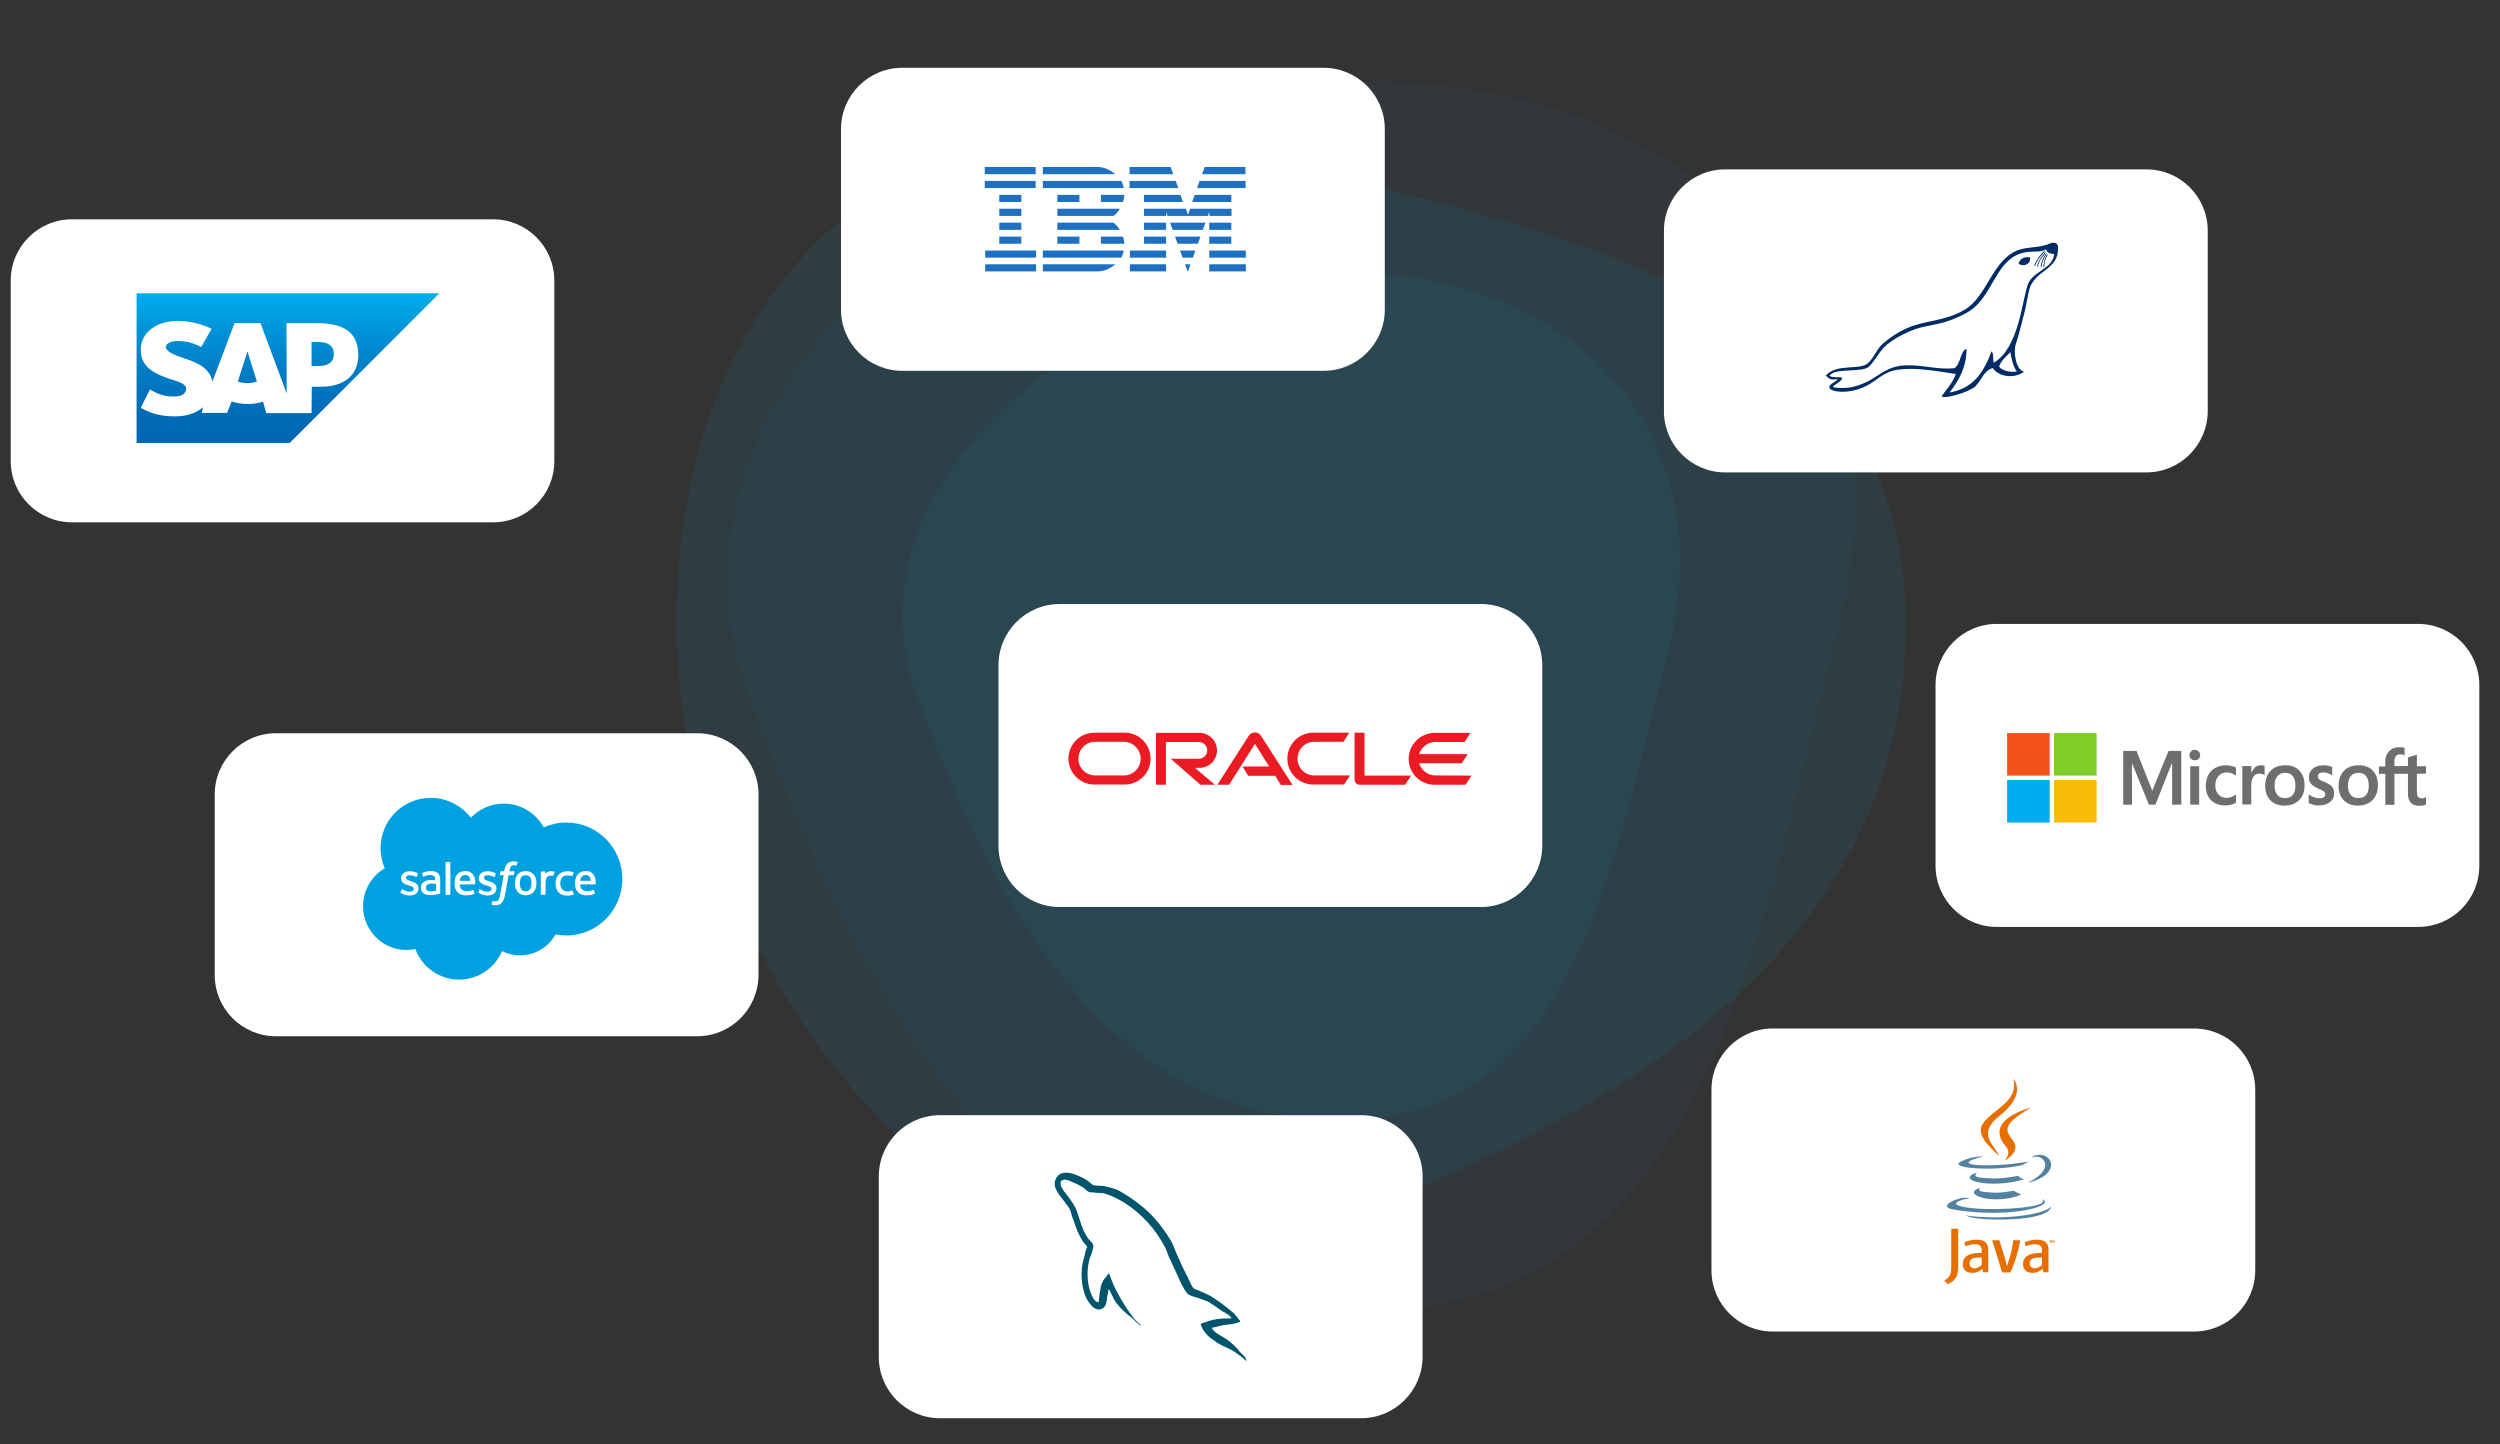 <?xml version="1.0" encoding="utf-8"?>
<!-- Generator: Adobe Illustrator 26.5.0, SVG Export Plug-In . SVG Version: 6.00 Build 0)  -->
<svg version="1.1" id="Capa_1" xmlns="http://www.w3.org/2000/svg" xmlns:xlink="http://www.w3.org/1999/xlink" x="0px" y="0px"
	 viewBox="0 0 1257.4 726.3" style="enable-background:new 0 0 1257.4 726.3;" xml:space="preserve">
<rect x="0" y="0" width="1257.4" height="726.3" fill="#333333" stroke="none"/>
<style type="text/css">
	.st0{opacity:4.000000e-02;fill:#00A7E1;enable-background:new    ;}
	.st1{opacity:8.000000e-02;fill:#00A7E1;enable-background:new    ;}
	.st2{opacity:7.000000e-02;fill:#00A7E1;enable-background:new    ;}
	.st3{fill:#FFFFFF;}
	.st4{fill:#00546B;}
	.st5{fill-rule:evenodd;clip-rule:evenodd;fill:url(#SVGID_1_);}
	.st6{fill-rule:evenodd;clip-rule:evenodd;fill:#FFFFFF;}
	.st7{fill:none;}
	.st8{fill:#00A1E0;}
	.st9{fill:#1F70C1;}
	.st10{fill:#002B64;}
	.st11{fill:#E76F00;}
	.st12{fill:#5382A1;}
	.st13{fill:#EA1B22;}
	.st14{fill:#706D6E;}
	.st15{fill:#F1511B;}
	.st16{fill:#80CC28;}
	.st17{fill:#00ADEF;}
	.st18{fill:#FBBC09;}
	.st19{fill-rule:evenodd;clip-rule:evenodd;fill:url(#SVGID_00000142174972599759517110000012701315274085262486_);}
</style>
<g id="objects">
	<g>
		<path class="st0" d="M685.7,659.3C515,659.3,433.3,504,376.5,350.1C317.5,189.9,515,40.9,685.7,40.9S966.9,156.8,923.4,322
			C882.1,479.1,856.5,659.3,685.7,659.3z"/>
		<path class="st1" d="M958.6,313.7c0,170.8-155.3,252.5-309.2,309.2C489.2,682,340.2,484.5,340.2,313.7S456.1,32.6,621.3,76
			C778.5,117.4,958.6,143,958.6,313.7z"/>
		<path class="st2" d="M674.4,563.3c-117.8,0-174.1-107.1-213.2-213.2c-40.7-110.5,95.4-213.2,213.2-213.2s193.9,79.9,163.9,193.8
			C809.8,439.1,792.2,563.3,674.4,563.3z"/>
	</g>
</g>
<g>
	<path class="st3" d="M248,262.7H36.2c-17,0-30.8-13.8-30.8-30.8v-90.8c0-17,13.8-30.8,30.8-30.8H248c17,0,30.8,13.8,30.8,30.8v90.8
		C278.8,248.9,265.1,262.7,248,262.7z"/>
</g>
<g>
	<path class="st3" d="M350.6,521.2H138.8c-17,0-30.8-13.8-30.8-30.8v-90.8c0-17,13.8-30.8,30.8-30.8h211.9c17,0,30.8,13.8,30.8,30.8
		v90.8C381.4,507.4,367.7,521.2,350.6,521.2z"/>
</g>
<g>
	<path class="st3" d="M665.7,186.5H453.8c-17,0-30.8-13.8-30.8-30.8V64.9c0-17,13.8-30.8,30.8-30.8h211.9c17,0,30.8,13.8,30.8,30.8
		v90.8C696.5,172.7,682.7,186.5,665.7,186.5z"/>
</g>
<g>
	<path class="st3" d="M684.6,713.3H472.8c-17,0-30.8-13.8-30.8-30.8v-90.8c0-17,13.8-30.8,30.8-30.8h211.9c17,0,30.8,13.8,30.8,30.8
		v90.8C715.4,699.5,701.6,713.3,684.6,713.3z"/>
</g>
<g>
	<path class="st3" d="M744.8,456.2H533c-17,0-30.8-13.8-30.8-30.8v-90.8c0-17,13.8-30.8,30.8-30.8h211.9c17,0,30.8,13.8,30.8,30.8
		v90.8C775.6,442.5,761.8,456.2,744.8,456.2z"/>
</g>
<g>
	<path class="st3" d="M1079.5,237.6H867.7c-17,0-30.8-13.8-30.8-30.8v-90.8c0-17,13.8-30.8,30.8-30.8h211.9
		c17,0,30.8,13.8,30.8,30.8v90.8C1110.3,223.9,1096.5,237.6,1079.5,237.6z"/>
</g>
<g>
	<path class="st3" d="M1103.5,669.7H891.6c-17,0-30.8-13.8-30.8-30.8v-90.8c0-17,13.8-30.8,30.8-30.8h211.9
		c17,0,30.8,13.8,30.8,30.8v90.8C1134.3,655.9,1120.5,669.7,1103.5,669.7z"/>
</g>
<path class="st4" d="M619.4,663.1c-5.3-0.1-9.3,0.4-12.8,1.8c-1,0.4-2.6,0.4-2.7,1.6c0.5,0.5,0.6,1.4,1.1,2.1c0.8,1.3,2.2,3.1,3.4,4
	c1.4,1,2.8,2.1,4.2,3c2.6,1.6,5.5,2.5,8,4.1c1.4,0.9,2.9,2.1,4.3,3.1c0.7,0.5,1.2,1.4,2.1,1.7v-0.2c-0.5-0.6-0.6-1.5-1.1-2.1
	c-0.7-0.7-1.3-1.2-2-1.9c-1.9-2.6-4.3-4.8-6.8-6.6c-2.1-1.5-6.7-3.4-7.6-5.8c0,0-0.1-0.1-0.1-0.1c1.4-0.1,3.2-0.7,4.5-1
	c2.2-0.6,4.3-0.5,6.6-1c1.1-0.3,2.1-0.6,3.2-0.9v-0.6c-1.2-1.2-2-2.8-3.3-3.9c-3.3-2.9-7-5.7-10.8-8.1c-2-1.3-4.7-2.2-6.8-3.3
	c-0.8-0.4-2.1-0.6-2.6-1.2c-1.2-1.5-1.8-3.3-2.7-5.1c-1.9-3.6-3.8-7.6-5.4-11.4c-1.2-2.6-1.9-5.1-3.3-7.5
	c-6.8-11.2-14.1-18-25.4-24.6c-2.4-1.4-5.3-2-8.4-2.7c-1.6-0.1-3.3-0.2-4.9-0.3c-1.1-0.5-2.1-1.7-3-2.3c-3.8-2.4-13.4-7.5-16.2-0.7
	c-1.8,4.3,2.6,8.5,4.1,10.7c1.1,1.5,2.6,3.2,3.3,4.9c0.5,1.1,0.6,2.3,1.1,3.5c1.1,2.9,2,6.1,3.4,8.8c0.7,1.4,1.5,2.8,2.4,4.1
	c0.5,0.7,1.4,1,1.6,2.2c-0.9,1.3-1,3.3-1.5,4.9c-2.4,7.4-1.4,16.6,1.9,22.1c1.1,1.6,3.6,5.3,6.9,3.9c3-1.2,2.3-4.9,3.2-8.2
	c0.2-0.8,0.1-1.3,0.5-1.8v0.1c0.9,1.8,1.8,3.6,2.7,5.5c2,3.2,5.6,6.6,8.6,8.8c1.6,1.2,2.8,3.2,4.8,4v-0.2h-0.1
	c-0.4-0.6-1-0.8-1.5-1.3c-1.2-1.2-2.5-2.6-3.4-4c-2.8-3.7-5.2-7.8-7.4-12c-1.1-2-2-4.3-2.8-6.3c-0.4-0.8-0.4-2-1.1-2.4
	c-1,1.5-2.4,2.7-3.2,4.5c-1.2,2.8-1.4,6.3-1.8,9.9c-0.3,0.1-0.1,0-0.3,0.1c-2.1-0.5-2.8-2.7-3.6-4.5c-2-4.7-2.3-12.2-0.6-17.6
	c0.5-1.4,2.4-5.7,1.6-7c-0.4-1.2-1.7-2-2.4-3c-0.8-1.2-1.8-2.8-2.4-4.2c-1.6-3.7-2.4-7.8-4.1-11.4c-0.8-1.7-2.2-3.5-3.3-5.1
	c-1.2-1.8-2.6-3-3.6-5.1c-0.3-0.7-0.8-1.9-0.3-2.7c0.1-0.5,0.4-0.7,0.9-0.8c0.9-0.7,3.3,0.2,4.1,0.6c2.4,1,4.5,1.9,6.5,3.3
	c0.9,0.7,1.9,1.9,3.1,2.2h1.4c2.1,0.5,4.5,0.1,6.4,0.7c3.5,1.1,6.6,2.8,9.5,4.5c8.6,5.5,15.7,13.2,20.5,22.5
	c0.8,1.5,1.1,2.9,1.8,4.5c1.4,3.2,3.1,6.5,4.5,9.7c1.4,3.1,2.7,6.2,4.7,8.8c1,1.4,4.9,2.1,6.7,2.8c1.3,0.6,3.3,1.1,4.5,1.8
	c2.2,1.4,4.5,3,6.6,4.5C615.9,660.1,619.2,661.8,619.4,663.1L619.4,663.1z"/>
<g>
	
		<linearGradient id="SVGID_1_" gradientUnits="userSpaceOnUse" x1="-212.622" y1="-1231.463" x2="-212.622" y2="-1228.69" gradientTransform="matrix(27.174 0 0 27.174 5922.61 33611.078)">
		<stop  offset="0" style="stop-color:#00AEEF"/>
		<stop  offset="0.212" style="stop-color:#0097DC"/>
		<stop  offset="0.519" style="stop-color:#007CC5"/>
		<stop  offset="0.792" style="stop-color:#006CB8"/>
		<stop  offset="1" style="stop-color:#0066B3"/>
	</linearGradient>
	<path class="st5" d="M68.7,222.8h77l75.3-75.3H68.7L68.7,222.8"/>
	<path class="st6" d="M159.1,162.5h-15l0.1,35.4L131,162.5h-13L106.8,192c-1.2-7.5-9-10.1-15.1-12.1c-4-1.3-8.3-3.2-8.3-5.3
		c0-1.7,2.3-3.3,6.8-3.1c3,0.2,5.7,0.4,11,3l5.2-9.1c-4.8-2.5-11.5-4-17-4h0c-6.4,0-11.7,2.1-15,5.5c-2.3,2.4-3.5,5.4-3.6,8.7
		c-0.1,4.6,1.6,7.9,5.1,10.5c3,2.2,6.8,3.6,10.2,4.7c4.2,1.3,7.6,2.4,7.5,4.8c0,0.9-0.4,1.7-1,2.3c-1,1.1-2.6,1.5-4.8,1.5
		c-4.2,0.1-7.4-0.6-12.4-3.5l-4.6,9.2c5,2.9,10.3,4.3,16.4,4.3l1.4,0c5.3-0.1,9.5-1.4,12.9-4.1c0.2-0.2,0.4-0.3,0.6-0.5l-0.6,2.9
		l12.7,0l2.3-5.8c2.4,0.8,5.1,1.3,8,1.3c2.8,0,5.5-0.4,7.8-1.2l1.6,5.8l22.8,0l0.1-13.3h4.8c11.7,0,18.6-6,18.6-15.9
		C180.1,167.4,173.4,162.5,159.1,162.5z M124.4,192.7c-1.6,0-3.3-0.3-4.8-0.8l4.8-15h0.1l4.7,15
		C127.7,192.4,126.1,192.7,124.4,192.7L124.4,192.7z M160,184.1h-3.3v-12.1h3.3c4.4,0,7.9,1.5,7.9,6
		C167.9,182.7,164.4,184.1,160,184.1"/>
	<path class="st7" d="M68.7,147.4h154v75.3h-154V147.4z"/>
</g>
<path class="st8" d="M236.8,411.3c4.2-4.4,10.1-7.1,16.6-7.1c8.6,0,16.1,4.8,20.1,11.9c3.5-1.5,7.3-2.4,11.4-2.4
	c15.5,0,28.1,12.7,28.1,28.4s-12.6,28.4-28.1,28.4c-1.9,0-3.7-0.2-5.5-0.5c-3.5,6.3-10.2,10.5-17.9,10.5c-3.2,0-6.3-0.8-9-2.1
	c-3.6,8.4-11.9,14.3-21.6,14.3c-10.1,0-18.7-6.4-22-15.4c-1.4,0.3-2.9,0.5-4.5,0.5c-12,0-21.8-9.9-21.8-22c0-8.1,4.4-15.3,10.9-19.1
	c-1.3-3.1-2.1-6.5-2.1-10.1c0-14,11.3-25.3,25.3-25.3C224.8,401.3,232.1,405.2,236.8,411.3"/>
<path class="st3" d="M201.4,448.7c-0.1,0.2,0,0.3,0.1,0.3c0.2,0.2,0.5,0.3,0.8,0.5c1.3,0.7,2.6,0.9,3.9,0.9c2.7,0,4.3-1.4,4.3-3.7v0
	c0-2.1-1.9-2.9-3.6-3.4l-0.2-0.1c-1.3-0.4-2.5-0.8-2.5-1.7v0c0-0.8,0.7-1.3,1.7-1.3c1.2,0,2.5,0.4,3.4,0.9c0,0,0.3,0.2,0.3-0.1
	c0.1-0.1,0.5-1.3,0.5-1.5c0.1-0.1,0-0.2-0.1-0.3c-1-0.6-2.4-1-3.8-1h-0.3c-2.4,0-4.2,1.5-4.2,3.6v0c0,2.2,1.9,3,3.7,3.5l0.3,0.1
	c1.3,0.4,2.4,0.7,2.4,1.6v0c0,0.8-0.7,1.5-1.9,1.5c-0.4,0-1.9,0-3.4-1c-0.2-0.1-0.3-0.2-0.4-0.3c-0.1,0-0.3-0.1-0.3,0.1L201.4,448.7
	L201.4,448.7z M240.6,448.7c-0.1,0.2,0,0.3,0.1,0.3c0.2,0.2,0.5,0.3,0.8,0.5c1.3,0.7,2.6,0.9,3.9,0.9c2.7,0,4.3-1.4,4.3-3.7v0
	c0-2.1-1.9-2.9-3.6-3.4l-0.2-0.1c-1.3-0.4-2.5-0.8-2.5-1.7v0c0-0.8,0.7-1.3,1.7-1.3c1.2,0,2.5,0.4,3.4,0.9c0,0,0.3,0.2,0.3-0.1
	c0.1-0.1,0.5-1.3,0.5-1.5c0.1-0.1,0-0.2-0.1-0.3c-1-0.6-2.4-1-3.8-1H245c-2.4,0-4.2,1.5-4.2,3.6v0c0,2.2,1.9,3,3.7,3.5l0.3,0.1
	c1.3,0.4,2.4,0.7,2.4,1.6v0c0,0.8-0.7,1.5-1.9,1.5c-0.4,0-1.9,0-3.4-1c-0.2-0.1-0.3-0.2-0.4-0.3c-0.1,0-0.3-0.1-0.3,0.1L240.6,448.7
	L240.6,448.7z M267.3,444.2c0,1.3-0.2,2.3-0.7,3c-0.5,0.7-1.2,1.1-2.2,1.1s-1.7-0.4-2.2-1.1c-0.5-0.7-0.7-1.7-0.7-3
	c0-1.3,0.2-2.3,0.7-3c0.5-0.7,1.2-1,2.2-1c1,0,1.7,0.3,2.2,1C267.1,441.9,267.3,442.9,267.3,444.2 M269.5,441.8
	c-0.2-0.7-0.6-1.4-1-1.9c-0.5-0.5-1-1-1.7-1.3c-0.7-0.3-1.5-0.5-2.4-0.5c-0.9,0-1.7,0.2-2.4,0.5c-0.7,0.3-1.3,0.8-1.7,1.3
	c-0.4,0.5-0.8,1.2-1,1.9s-0.3,1.5-0.3,2.4s0.1,1.7,0.3,2.4c0.2,0.7,0.6,1.4,1,1.9s1,1,1.7,1.3c0.7,0.3,1.5,0.5,2.4,0.5
	s1.7-0.2,2.4-0.5s1.3-0.8,1.7-1.3s0.8-1.2,1-1.9s0.3-1.5,0.3-2.4S269.8,442.5,269.5,441.8 M287.9,448c-0.1-0.2-0.3-0.1-0.3-0.1
	c-0.3,0.1-0.7,0.2-1,0.3s-0.8,0.1-1.2,0.1c-1.1,0-1.9-0.3-2.6-1c-0.6-0.6-1-1.7-1-3c0-1.3,0.3-2.2,0.9-2.9c0.5-0.7,1.4-1.1,2.5-1.1
	c0.9,0,1.6,0.1,2.4,0.3c0,0,0.2,0.1,0.3-0.1c0.2-0.5,0.3-0.9,0.6-1.5c0.1-0.2-0.1-0.2-0.1-0.3c-0.3-0.1-1-0.3-1.5-0.4
	c-0.5-0.1-1.1-0.1-1.7-0.1c-0.9,0-1.8,0.2-2.5,0.5s-1.3,0.8-1.8,1.3c-0.5,0.5-0.8,1.2-1.1,1.9c-0.2,0.7-0.4,1.5-0.4,2.4
	c0,1.9,0.5,3.4,1.5,4.5s2.5,1.7,4.4,1.7c1.2,0,2.3-0.2,3.2-0.6c0,0,0.2-0.1,0.1-0.3L287.9,448L287.9,448z M291.8,443
	c0.1-0.7,0.3-1.3,0.6-1.8c0.5-0.7,1.2-1.1,2.2-1.1s1.7,0.4,2.1,1.1c0.3,0.5,0.4,1.1,0.5,1.8H291.8L291.8,443z M299.3,441.4
	c-0.2-0.7-0.7-1.4-1-1.8c-0.5-0.5-1-0.9-1.4-1.1c-0.6-0.3-1.4-0.4-2.2-0.4c-0.9,0-1.8,0.2-2.5,0.5s-1.3,0.8-1.7,1.3
	c-0.5,0.5-0.8,1.2-1,2c-0.2,0.8-0.3,1.6-0.3,2.4c0,0.9,0.1,1.7,0.3,2.4c0.2,0.7,0.6,1.4,1.1,1.9s1.1,1,1.9,1.3
	c0.8,0.3,1.7,0.5,2.8,0.4c2.2,0,3.3-0.5,3.8-0.8c0.1,0,0.2-0.1,0.1-0.4l-0.5-1.4c-0.1-0.2-0.3-0.1-0.3-0.1c-0.5,0.2-1.3,0.6-3.1,0.6
	c-1.2,0-2-0.4-2.6-0.9c-0.6-0.5-0.8-1.4-0.9-2.5l7.6,0c0,0,0.2,0,0.2-0.2C299.6,444.6,299.8,443.1,299.3,441.4 M231.2,443
	c0.1-0.7,0.3-1.3,0.6-1.8c0.5-0.7,1.2-1.1,2.2-1.1s1.7,0.4,2.1,1.1c0.3,0.5,0.4,1.1,0.5,1.8H231.2z M238.7,441.4
	c-0.2-0.7-0.7-1.4-1-1.8c-0.5-0.5-1-0.9-1.4-1.1c-0.6-0.3-1.4-0.4-2.2-0.4c-0.9,0-1.8,0.2-2.5,0.5s-1.3,0.8-1.7,1.3
	c-0.5,0.5-0.8,1.2-1,2s-0.3,1.6-0.3,2.4c0,0.9,0.1,1.7,0.3,2.4c0.2,0.7,0.6,1.4,1.1,1.9s1.1,1,1.9,1.3c0.8,0.3,1.7,0.5,2.8,0.4
	c2.2,0,3.3-0.5,3.8-0.8c0.1,0,0.2-0.1,0.1-0.4l-0.5-1.4c-0.1-0.2-0.3-0.1-0.3-0.1c-0.5,0.2-1.3,0.6-3.1,0.6c-1.2,0-2-0.4-2.6-0.9
	c-0.6-0.5-0.8-1.4-0.9-2.5l7.6,0c0,0,0.2,0,0.2-0.2C239,444.6,239.2,443.1,238.7,441.4 M214.9,447.9c-0.3-0.2-0.3-0.3-0.4-0.5
	c-0.2-0.2-0.2-0.6-0.2-1c0-0.7,0.2-1.1,0.7-1.5c0,0,0.7-0.6,2.2-0.5c1.1,0,2.1,0.2,2.1,0.2v3.4l0,0c0,0-1,0.2-2,0.3
	C215.6,448.5,214.9,447.9,214.9,447.9 M217.9,442.6c-0.3,0-0.7,0-1.2,0c-0.7,0-1.3,0.1-1.9,0.2c-0.6,0.2-1.1,0.4-1.6,0.7
	c-0.5,0.3-0.8,0.8-1.1,1.2s-0.4,1.1-0.4,1.7c0,0.7,0.1,1.2,0.3,1.7s0.6,0.9,1,1.2c0.4,0.3,0.9,0.5,1.5,0.7c0.6,0.1,1.3,0.2,2,0.2
	c0.8,0,1.6-0.1,2.3-0.2c0.7-0.1,1.7-0.3,1.9-0.4c0.2,0,0.3-0.1,0.5-0.1c0.2,0,0.2-0.2,0.2-0.2v-6.9c0-1.5-0.4-2.6-1.2-3.3
	c-0.8-0.7-2-1-3.5-1c-0.6,0-1.5,0.1-2,0.2c0,0-1.7,0.3-2.3,0.9c0,0-0.2,0.1-0.1,0.3l0.5,1.4c0.1,0.2,0.2,0.1,0.2,0.1s0.1,0,0.1-0.1
	c1.5-0.8,3.3-0.8,3.3-0.8c0.8,0,1.4,0.2,1.9,0.5c0.4,0.3,0.6,0.8,0.6,1.8v0.3C218.5,442.7,217.9,442.6,217.9,442.6 M278.9,438.7
	c0.1-0.2-0.1-0.2-0.1-0.3c-0.1,0-0.8-0.2-1.3-0.2c-0.9-0.1-1.5,0.1-1.9,0.3s-1,0.5-1.3,0.9v-0.9c0-0.1-0.1-0.2-0.2-0.2h-1.9
	c-0.1,0-0.2,0.1-0.2,0.2v11.3c0,0.1,0.1,0.2,0.2,0.2h2c0.1,0,0.2-0.1,0.2-0.2v-5.6c0-0.8,0.1-1.5,0.2-2c0.2-0.5,0.4-0.8,0.7-1.1
	c0.3-0.3,0.6-0.5,0.9-0.6c0.3-0.1,0.7-0.1,1-0.1c0.4,0,0.8,0.1,0.8,0.1c0.1,0,0.2-0.1,0.3-0.2C278.5,440,278.8,438.9,278.9,438.7"/>
<path class="st3" d="M260.2,433.5c-0.2-0.1-0.5-0.1-0.8-0.2c-0.3,0-0.6-0.1-1-0.1c-1.4,0-2.4,0.4-3.2,1.1c-0.8,0.8-1.3,1.9-1.5,3.4
	l-0.1,0.5h-1.7c0,0-0.2,0-0.2,0.2l-0.3,1.6c0,0.1,0,0.2,0.2,0.2h1.7l-1.7,9.5c-0.1,0.8-0.3,1.4-0.4,1.9c-0.2,0.5-0.3,0.8-0.5,1.1
	c-0.2,0.2-0.4,0.4-0.7,0.5c-0.3,0.1-0.6,0.1-0.9,0.1c-0.2,0-0.4,0-0.6-0.1c-0.2,0-0.3-0.1-0.4-0.1c0,0-0.2-0.1-0.3,0.1
	c-0.1,0.2-0.5,1.4-0.6,1.5s0,0.3,0.1,0.3c0.2,0.1,0.4,0.1,0.7,0.2c0.4,0.1,0.8,0.1,1.1,0.1c0.7,0,1.3-0.1,1.9-0.3s1-0.5,1.4-1
	c0.4-0.5,0.7-1,1-1.7s0.5-1.5,0.7-2.5l1.7-9.6h2.5c0,0,0.2,0,0.2-0.2l0.3-1.6c0-0.1,0-0.2-0.2-0.2h-2.4c0,0,0.1-0.9,0.4-1.7
	c0.1-0.3,0.3-0.6,0.5-0.8c0.2-0.2,0.4-0.3,0.6-0.4c0.2-0.1,0.5-0.1,0.8-0.1c0.2,0,0.4,0,0.6,0.1c0.2,0,0.3,0.1,0.4,0.1
	c0.2,0.1,0.3,0,0.3-0.1l0.6-1.6C260.4,433.6,260.3,433.5,260.2,433.5 M226.5,449.9c0,0.1-0.1,0.2-0.2,0.2h-2c-0.1,0-0.2-0.1-0.2-0.2
	v-16.1c0-0.1,0.1-0.2,0.2-0.2h2c0.1,0,0.2,0.1,0.2,0.2V449.9z"/>
<path class="st9" d="M495.3,84v3.6h25.6V84H495.3z M524.5,84v3.6h36.4c0,0-3.7-3.6-8.7-3.6H524.5z M568.1,84v3.6h22l-1.3-3.6H568.1z
	 M605.9,84l-1.3,3.6h21.8V84H605.9z M495.3,91v3.6h25.6V91H495.3z M524.5,91v3.6h40.7c0,0-0.5-2.8-1.3-3.6H524.5L524.5,91z
	 M568.1,91v3.6h24.5l-1.2-3.6H568.1L568.1,91z M603.3,91l-1.2,3.6h24.4V91H603.3z M502.6,98v3.6h11.1V98H502.6L502.6,98z M531.8,98
	v3.6h11.1V98H531.8L531.8,98z M553.7,98v3.6h11.1c0,0,0.7-1.9,0.7-3.6H553.7L553.7,98z M575.4,98v3.6H595l-1.3-3.6H575.4L575.4,98z
	 M600.9,98l-1.3,3.6h19.7V98H600.9L600.9,98z M502.6,105v3.6h11.1V105H502.6L502.6,105z M531.8,105v3.6h28.3c0,0,2.4-1.8,3.1-3.6
	H531.8z M575.4,105v3.6h11.1v-2l0.7,2h20.3l0.8-2v2h11.1V105h-20.8l-1.1,3l-1.1-3H575.4z M502.6,112v3.6h11.1V112H502.6z M531.8,112
	v3.6h31.4c-0.8-1.7-3.1-3.6-3.1-3.6H531.8z M575.4,112v3.6h11.1V112H575.4z M588.5,112l1.3,3.6H605l1.3-3.6H588.5z M608.2,112v3.6
	h11.1V112H608.2z M502.6,119v3.6h11.1V119H502.6z M531.8,119v3.6h11.1V119H531.8z M553.7,119v3.6h11.8c0-1.7-0.7-3.6-0.7-3.6H553.7
	L553.7,119z M575.4,119v3.6h11.1V119H575.4z M591,119l1.3,3.6h10.2l1.3-3.6H591z M608.2,119v3.6h11.1V119H608.2z M495.5,126v3.6
	h25.6V126H495.5z M524.5,126v3.6h39.4c0.8-0.8,1.3-3.6,1.3-3.6H524.5L524.5,126z M568.3,126v3.6h18.2V126H568.3z M593.5,126l1.3,3.6
	h5.2l1.2-3.6H593.5z M608.2,126v3.6h18.4V126H608.2z M495.5,132.9v3.6h25.6v-3.6H495.5z M524.5,132.9v3.6h27.8
	c4.9,0,8.7-3.6,8.7-3.6H524.5z M568.3,132.9v3.6h18.2v-3.6H568.3z M596,132.9l1.3,3.6l0.2,0l1.3-3.6H596z M608.2,132.9v3.6h18.4
	v-3.6H608.2z"/>
<path class="st10" d="M1032.6,122.1c-1.8,0.1-1.2,0.6-5.1,1.5c-3.9,1-8.7,0.7-13,2.4c-12.7,5.3-15.2,23.5-26.7,30
	c-8.6,4.9-17.3,5.2-25.1,7.7c-5.1,1.6-10.7,4.9-15.4,8.9c-3.6,3.1-3.7,5.8-7.5,9.8c-4,4.2-16,0.1-21.5,6.5c1.8,1.8,2.5,2.3,6,1.8
	c-0.7,1.4-4.9,2.5-4.1,4.5c0.9,2.1,11.1,3.5,20.3-2.1c4.3-2.6,7.7-6.4,14.4-7.2c8.7-1.2,18.7,0.7,28.8,2.2
	c-1.5,4.4-4.5,7.4-6.9,10.9c-0.7,0.8,1.5,0.9,4,0.4c4.6-1.1,7.9-2.1,11.4-4.1c4.2-2.5,4.9-8.8,10.1-10.2c2.9,4.5,10.8,5.5,15.7,1.9
	c-4.3-1.2-5.5-10.4-4-14.4c1.4-3.8,2.7-9.9,4.1-15c1.5-5.4,2-12.3,3.8-15c2.7-4.2,5.7-5.6,8.3-7.9c2.6-2.3,5-4.6,4.9-10
	C1035.2,123,1034.3,122,1032.6,122.1L1032.6,122.1z"/>
<path class="st3" d="M922.1,194.8c6.6,0.9,10.6,0,15.9-2.3c4.5-1.9,8.9-6,14.2-7.7c7.8-2.5,16.4,0,24.7,0.5c2,0.1,4.1,0.1,6.1-0.1
	c3.1-1.9,3.1-9.1,6.1-9.7c-0.1,10-4.2,16-8.5,21.9c9.1-1.6,14.5-6.8,18.1-13.9c1.1-2.1,2.1-4.4,2.9-6.8c1.3,1,0.6,4,1.2,5.7
	c6.2-3.5,9.8-11.4,12.2-19.4c2.7-9.3,3.9-18.7,5.6-21.4c1.7-2.7,4.4-4.3,6.9-6.1c2.8-1.9,5.3-4,5.7-7.7c-2.9-0.3-3.6-0.9-4.1-2.4
	c-1.5,0.8-2.8,1-4.4,1.1c-1.3,0-2.8,0-4.6,0.2c-14.7,1.5-16.6,17.7-26,26.9c-0.7,0.7-1.4,1.3-2.2,1.9c-3.3,2.5-7.4,4.2-11.1,5.6
	c-6,2.3-11.8,2.5-17.4,4.4c-4.1,1.5-8.4,3.6-11.8,5.9c-0.8,0.6-1.6,1.2-2.4,1.8c-2,1.6-3.3,3.4-4.6,5.3c-1.3,1.9-2.6,3.9-4.5,5.8
	c-3.1,3.1-14.8,0.9-18.9,3.7c-0.5,0.3-0.8,0.7-1.1,1.1c2.2,1,3.7,0.4,6.3,0.7C926.9,192.2,921.3,193.6,922.1,194.8L922.1,194.8z
	 M1011.2,177.1c0.2,2.8,1.8,8.4,3.2,9.7c-2.8,0.7-7.7-0.4-8.9-2.4C1006.1,181.6,1009.5,178.9,1011.2,177.1L1011.2,177.1z"/>
<path class="st10" d="M1015.3,132.6c2.1,1.8,6.4,0.4,5.7-3.2C1017.7,129.1,1015.9,130.2,1015.3,132.6z M1029.8,128.4
	c-0.6,1.2-1.6,2.7-1.6,5.6c0,0.5-0.4,0.9-0.4,0.1c0-2.9,0.8-4.1,1.6-5.8C1029.8,127.6,1030,127.9,1029.8,128.4L1029.8,128.4z"/>
<path class="st10" d="M1029.3,127.9c-0.6,1.1-2.2,3.1-2.5,6.1c-0.1,0.5-0.5,0.8-0.4,0c0.3-2.9,1.5-4.7,2.5-6.2
	C1029.3,127.2,1029.5,127.5,1029.3,127.9z M1028.7,127.4c-0.7,1.1-3.2,3.5-3.7,6.4c-0.1,0.5-0.5,0.8-0.4,0c0.5-2.8,2.6-5.1,3.7-6.6
	C1028.8,126.6,1029,126.9,1028.7,127.4z M1028.3,126.7c-0.9,0.9-3.8,4-4.7,6.8c-0.2,0.5-0.6,0.7-0.4-0.1c0.9-2.7,3.4-5.7,4.7-7
	C1028.5,126,1028.6,126.3,1028.3,126.7z"/>
<path class="st11" d="M1031,624h-0.4v-0.2h1.1v0.2h-0.4v1.1h-0.3L1031,624L1031,624z M1033.1,624.1L1033.1,624.1l-0.4,1h-0.2l-0.4-1
	l0,0v1h-0.3v-1.3h0.4l0.4,0.9l0.4-0.9h0.4v1.3h-0.2L1033.1,624.1z"/>
<path class="st12" d="M996.2,597.4c0,0-2.7,1.6,1.9,2.1c5.6,0.6,8.5,0.5,14.7-0.6c0,0,1.6,1,3.9,1.9
	C1002.8,606.7,985.3,600.4,996.2,597.4 M994.5,589.6c0,0-3,2.2,1.6,2.7c6,0.6,10.7,0.7,18.9-0.9c0,0,1.1,1.2,2.9,1.8
	C1001.2,598.1,982.5,593.6,994.5,589.6"/>
<path class="st11" d="M1008.8,576.5c3.4,3.9-0.9,7.5-0.9,7.5s8.7-4.5,4.7-10.1c-3.7-5.2-6.6-7.8,8.9-16.8
	C1021.4,557.1,997.2,563.1,1008.8,576.5"/>
<path class="st12" d="M1027.1,603.1c0,0,2,1.7-2.2,2.9c-8,2.4-33.3,3.2-40.4,0.1c-2.5-1.1,2.2-2.6,3.7-3c1.6-0.3,2.4-0.3,2.4-0.3
	c-2.8-2-18.2,3.9-7.8,5.6C1011.2,613.1,1034.5,606.4,1027.1,603.1 M997.5,581.6c0,0-12.9,3.1-4.6,4.2c3.5,0.5,10.5,0.4,17-0.2
	c5.3-0.5,10.7-1.4,10.7-1.4s-1.9,0.8-3.2,1.7c-13.1,3.4-38.3,1.8-31.1-1.7C992.5,581.2,997.5,581.6,997.5,581.6 M1020.6,594.5
	c13.3-6.9,7.1-13.5,2.9-12.7c-1.1,0.2-1.5,0.4-1.5,0.4s0.4-0.6,1.1-0.9c8.5-3,15,8.8-2.7,13.5
	C1020.3,594.8,1020.5,594.7,1020.6,594.5"/>
<path class="st11" d="M1012.6,542.6c0,0,7.4,7.4-7,18.7c-11.5,9.1-2.6,14.3,0,20.2c-6.7-6.1-11.6-11.4-8.3-16.3
	C1002.1,557.8,1015.5,554.3,1012.6,542.6"/>
<path class="st12" d="M998.8,613.2c12.8,0.8,32.4-0.5,32.8-6.5c0,0-0.9,2.3-10.5,4.1c-10.9,2-24.3,1.8-32.3,0.5
	C988.8,611.3,990.4,612.7,998.8,613.2"/>
<path class="st11" d="M996.7,636.3c-1.2,1-2.5,1.6-3.6,1.6c-1.6,0-2.5-1-2.5-2.5c0-1.7,0.9-2.9,4.7-2.9h1.4L996.7,636.3 M1000,640
	v-11.6c0-3-1.7-4.9-5.8-4.9c-2.4,0-4.5,0.6-6.2,1.3l0.5,2c1.3-0.5,3.1-1,4.8-1c2.4,0,3.4,1,3.4,2.9v1.5h-1.2c-5.7,0-8.3,2.2-8.3,5.5
	c0,2.9,1.7,4.5,4.9,4.5c2.1,0,3.6-0.8,5-2.1l0.3,1.8H1000L1000,640z M1011.1,640h-4.1l-5-16.2h3.6l3.1,10l0.7,3
	c1.6-4.3,2.7-8.7,3.2-13h3.5C1015.2,629.2,1013.5,635,1011.1,640 M1027,636.3c-1.2,1-2.5,1.6-3.6,1.6c-1.6,0-2.5-1-2.5-2.5
	c0-1.7,0.9-2.9,4.7-2.9h1.4L1027,636.3 M1030.3,640v-11.6c0-3-1.7-4.9-5.8-4.9c-2.4,0-4.5,0.6-6.2,1.3l0.5,2c1.3-0.5,3.1-1,4.8-1
	c2.4,0,3.4,1,3.4,2.9v1.5h-1.2c-5.7,0-8.3,2.2-8.3,5.5c0,2.9,1.7,4.5,4.9,4.5c2,0,3.6-0.8,5-2.1l0.3,1.8H1030.3L1030.3,640z
	 M983.6,642.8c-0.9,1.4-2.5,2.5-4.1,3.1l-1.6-1.9c1.3-0.7,2.4-1.7,2.9-2.7c0.4-0.9,0.6-2,0.6-4.7V618h3.5v18.3
	C984.8,639.9,984.6,641.4,983.6,642.8"/>
<path class="st13" d="M624.9,385.5h13.4l-7.1-11.4l-13,20.6h-5.9l15.8-24.7c0.7-1,1.8-1.6,3.1-1.6c1.2,0,2.4,0.6,3,1.6l15.9,24.8
	h-5.9l-2.8-4.6h-13.6L624.9,385.5L624.9,385.5z M686.3,390v-21.5h-5v23.6c0,0.6,0.2,1.3,0.7,1.8s1.1,0.8,1.8,0.8h22.9l3-4.6H686.3
	L686.3,390z M603.3,386.2c4.9,0,8.8-3.9,8.8-8.8s-4-8.8-8.8-8.8h-21.9v26.1h5v-21.5H603c2.3,0,4.2,1.9,4.2,4.2
	c0,2.3-1.9,4.2-4.2,4.2l-14.2,0l15,13.1h7.3l-10.1-8.5L603.3,386.2L603.3,386.2z M550.5,394.6c-7.2,0-13.1-5.8-13.1-13
	s5.8-13.1,13.1-13.1h15.2c7.2,0,13,5.9,13,13.1c0,7.2-5.8,13-13.1,13H550.5L550.5,394.6z M565.3,390c4.7,0,8.4-3.8,8.4-8.4
	s-3.8-8.5-8.4-8.5h-14.5c-4.7,0-8.4,3.8-8.4,8.5s3.8,8.4,8.4,8.4H565.3L565.3,390z M660.6,394.6c-7.2,0-13.1-5.8-13.1-13
	s5.8-13.1,13.1-13.1h18l-2.9,4.6h-14.7c-4.7,0-8.4,3.8-8.4,8.5s3.8,8.4,8.4,8.4H679l-3,4.6L660.6,394.6L660.6,394.6z M721.9,390
	c-3.8,0-7.1-2.6-8.1-6.1h21.4l3-4.6h-24.4c1-3.5,4.3-6.1,8.1-6.1h14.7l3-4.6h-18c-7.2,0-13.1,5.9-13.1,13.1c0,7.2,5.8,13,13.1,13
	h15.5l3-4.6L721.9,390L721.9,390z"/>
<g>
	<path class="st3" d="M1216.2,466.2h-211.9c-17,0-30.8-13.8-30.8-30.8v-90.8c0-17,13.8-30.8,30.8-30.8h211.9
		c17,0,30.8,13.8,30.8,30.8v90.8C1247,452.5,1233.3,466.2,1216.2,466.2z"/>
</g>
<path class="st14" d="M1220.2,389.1v-3.7h-4.6v-5.8l-0.1,0l-4.3,1.3l-0.1,0v4.4h-6.8v-2.4c0-1.1,0.2-2,0.8-2.6
	c0.5-0.6,1.2-0.9,2.1-0.9c0.6,0,1.3,0.1,2,0.5l0.2,0.1v-3.9l-0.1,0c-0.6-0.2-1.5-0.3-2.6-0.3c-1.3,0-2.6,0.3-3.6,0.9
	c-1.1,0.6-1.9,1.4-2.5,2.5c-0.6,1-0.9,2.3-0.9,3.6v2.7h-3.2v3.7h3.2v15.6h4.6v-15.6h6.8v9.9c0,4.1,1.9,6.2,5.7,6.2
	c0.6,0,1.3-0.1,1.9-0.2c0.7-0.1,1.1-0.3,1.4-0.5l0.1,0v-3.7l-0.2,0.1c-0.2,0.2-0.6,0.3-0.9,0.4c-0.4,0.1-0.7,0.1-0.9,0.1
	c-0.9,0-1.6-0.2-2-0.7c-0.4-0.5-0.6-1.3-0.6-2.5v-9.1L1220.2,389.1L1220.2,389.1z M1186.2,401.4c-1.7,0-3-0.5-3.9-1.6
	c-0.9-1.1-1.4-2.7-1.4-4.6c0-2,0.5-3.6,1.4-4.8c0.9-1.1,2.2-1.7,3.9-1.7c1.6,0,2.9,0.5,3.8,1.6c0.9,1.1,1.4,2.7,1.4,4.7
	c0,2.1-0.4,3.7-1.3,4.8C1189.2,400.9,1187.9,401.4,1186.2,401.4 M1186.4,384.9c-3.2,0-5.7,0.9-7.5,2.8s-2.7,4.4-2.7,7.6
	c0,3,0.9,5.5,2.6,7.2c1.8,1.8,4.1,2.7,7.1,2.7c3.1,0,5.6-1,7.4-2.8s2.7-4.4,2.7-7.5c0-3.1-0.9-5.5-2.6-7.3
	C1191.8,385.8,1189.4,384.9,1186.4,384.9 M1168.7,384.9c-2.2,0-4,0.5-5.3,1.6c-1.4,1.1-2.1,2.5-2.1,4.3c0,0.9,0.1,1.7,0.4,2.4
	s0.8,1.3,1.4,1.8c0.6,0.5,1.6,1,2.8,1.6c1.1,0.4,1.8,0.8,2.3,1.1c0.5,0.3,0.8,0.6,1,0.8c0.2,0.3,0.3,0.6,0.3,1.1c0,1.3-1,1.9-3,1.9
	c-0.7,0-1.6-0.1-2.5-0.5c-0.9-0.3-1.8-0.7-2.6-1.3l-0.2-0.1v4.4l0.1,0c0.6,0.3,1.5,0.5,2.4,0.8s1.8,0.3,2.6,0.3
	c2.4,0,4.2-0.6,5.6-1.7c1.4-1.1,2.1-2.6,2.1-4.4c0-1.3-0.4-2.4-1.1-3.3c-0.7-0.9-2-1.7-3.8-2.4c-1.4-0.6-2.4-1-2.7-1.4
	c-0.4-0.4-0.6-0.9-0.6-1.5c0-0.6,0.2-1,0.7-1.4s1.1-0.5,2-0.5c0.8,0,1.6,0.1,2.3,0.4s1.5,0.6,2,0.9l0.2,0.1v-4.2l-0.1,0
	c-0.5-0.2-1.2-0.4-2.1-0.6C1170.2,385,1169.4,384.9,1168.7,384.9 M1149.3,401.4c-1.7,0-3-0.5-3.9-1.6c-0.9-1.1-1.4-2.7-1.4-4.6
	c0-2,0.5-3.6,1.4-4.8c0.9-1.1,2.2-1.7,3.9-1.7c1.6,0,2.9,0.5,3.8,1.6c0.9,1.1,1.4,2.7,1.4,4.7c0,2.1-0.4,3.7-1.3,4.8
	C1152.3,400.9,1151,401.4,1149.3,401.4 M1149.5,384.9c-3.2,0-5.7,0.9-7.5,2.8s-2.7,4.4-2.7,7.6c0,3,0.9,5.5,2.6,7.2
	c1.8,1.8,4.1,2.7,7.1,2.7c3.1,0,5.6-1,7.4-2.8s2.7-4.4,2.7-7.5c0-3.1-0.9-5.5-2.6-7.3C1154.9,385.8,1152.5,384.9,1149.5,384.9
	 M1132.3,388.7v-3.4h-4.5v19.3h4.5v-9.9c0-1.7,0.4-3.1,1.1-4.1c0.7-1,1.7-1.5,2.9-1.5c0.4,0,0.9,0.1,1.4,0.2
	c0.5,0.1,0.9,0.3,1.1,0.4l0.2,0.1v-4.6l-0.1,0c-0.4-0.2-1-0.3-1.8-0.3c-1.1,0-2.2,0.4-3,1.1C1133.4,386.8,1132.8,387.7,1132.3,388.7
	L1132.3,388.7L1132.3,388.7z M1119.7,384.9c-2.1,0-3.9,0.5-5.5,1.3c-1.6,0.9-2.8,2.1-3.6,3.8c-0.8,1.6-1.2,3.5-1.2,5.5
	c0,1.8,0.4,3.5,1.2,5s1.9,2.6,3.4,3.4s3.1,1.2,5,1.2c2.2,0,4-0.4,5.5-1.3l0.1,0v-4.2l-0.2,0.1c-0.7,0.5-1.4,0.9-2.2,1.2
	s-1.5,0.4-2.2,0.4c-1.8,0-3.2-0.6-4.2-1.7s-1.6-2.6-1.6-4.6c0-2,0.6-3.5,1.6-4.7c1.1-1.2,2.5-1.8,4.3-1.8c1.5,0,2.9,0.5,4.3,1.5
	l0.2,0.1V386l-0.1,0c-0.5-0.3-1.2-0.5-2.1-0.7C1121.3,385,1120.5,384.9,1119.7,384.9 M1106.1,385.4h-4.5v19.3h4.5V385.4
	L1106.1,385.4z M1103.9,377.1c-0.8,0-1.4,0.2-1.9,0.8s-0.8,1.1-0.8,1.9c0,0.7,0.3,1.4,0.8,1.9s1.2,0.7,1.9,0.7s1.4-0.2,1.9-0.7
	c0.5-0.5,0.8-1.1,0.8-1.9c0-0.7-0.3-1.4-0.8-1.9C1105.3,377.4,1104.7,377.1,1103.9,377.1 M1092.5,384v20.7h4.6v-27h-6.4l-8.2,20
	l-7.9-20h-6.7v27h4.4V384h0.1l8.4,20.7h3.3l8.2-20.7H1092.5L1092.5,384z"/>
<path class="st15" d="M1030.9,390.1h-21.4v-21.4h21.4V390.1z"/>
<path class="st16" d="M1054.5,390.1h-21.4v-21.4h21.4V390.1L1054.5,390.1z"/>
<path class="st17" d="M1030.9,413.7h-21.4v-21.4h21.4V413.7z"/>
<path class="st18" d="M1054.5,413.7h-21.4v-21.4h21.4V413.7L1054.5,413.7z"/>
</svg>
